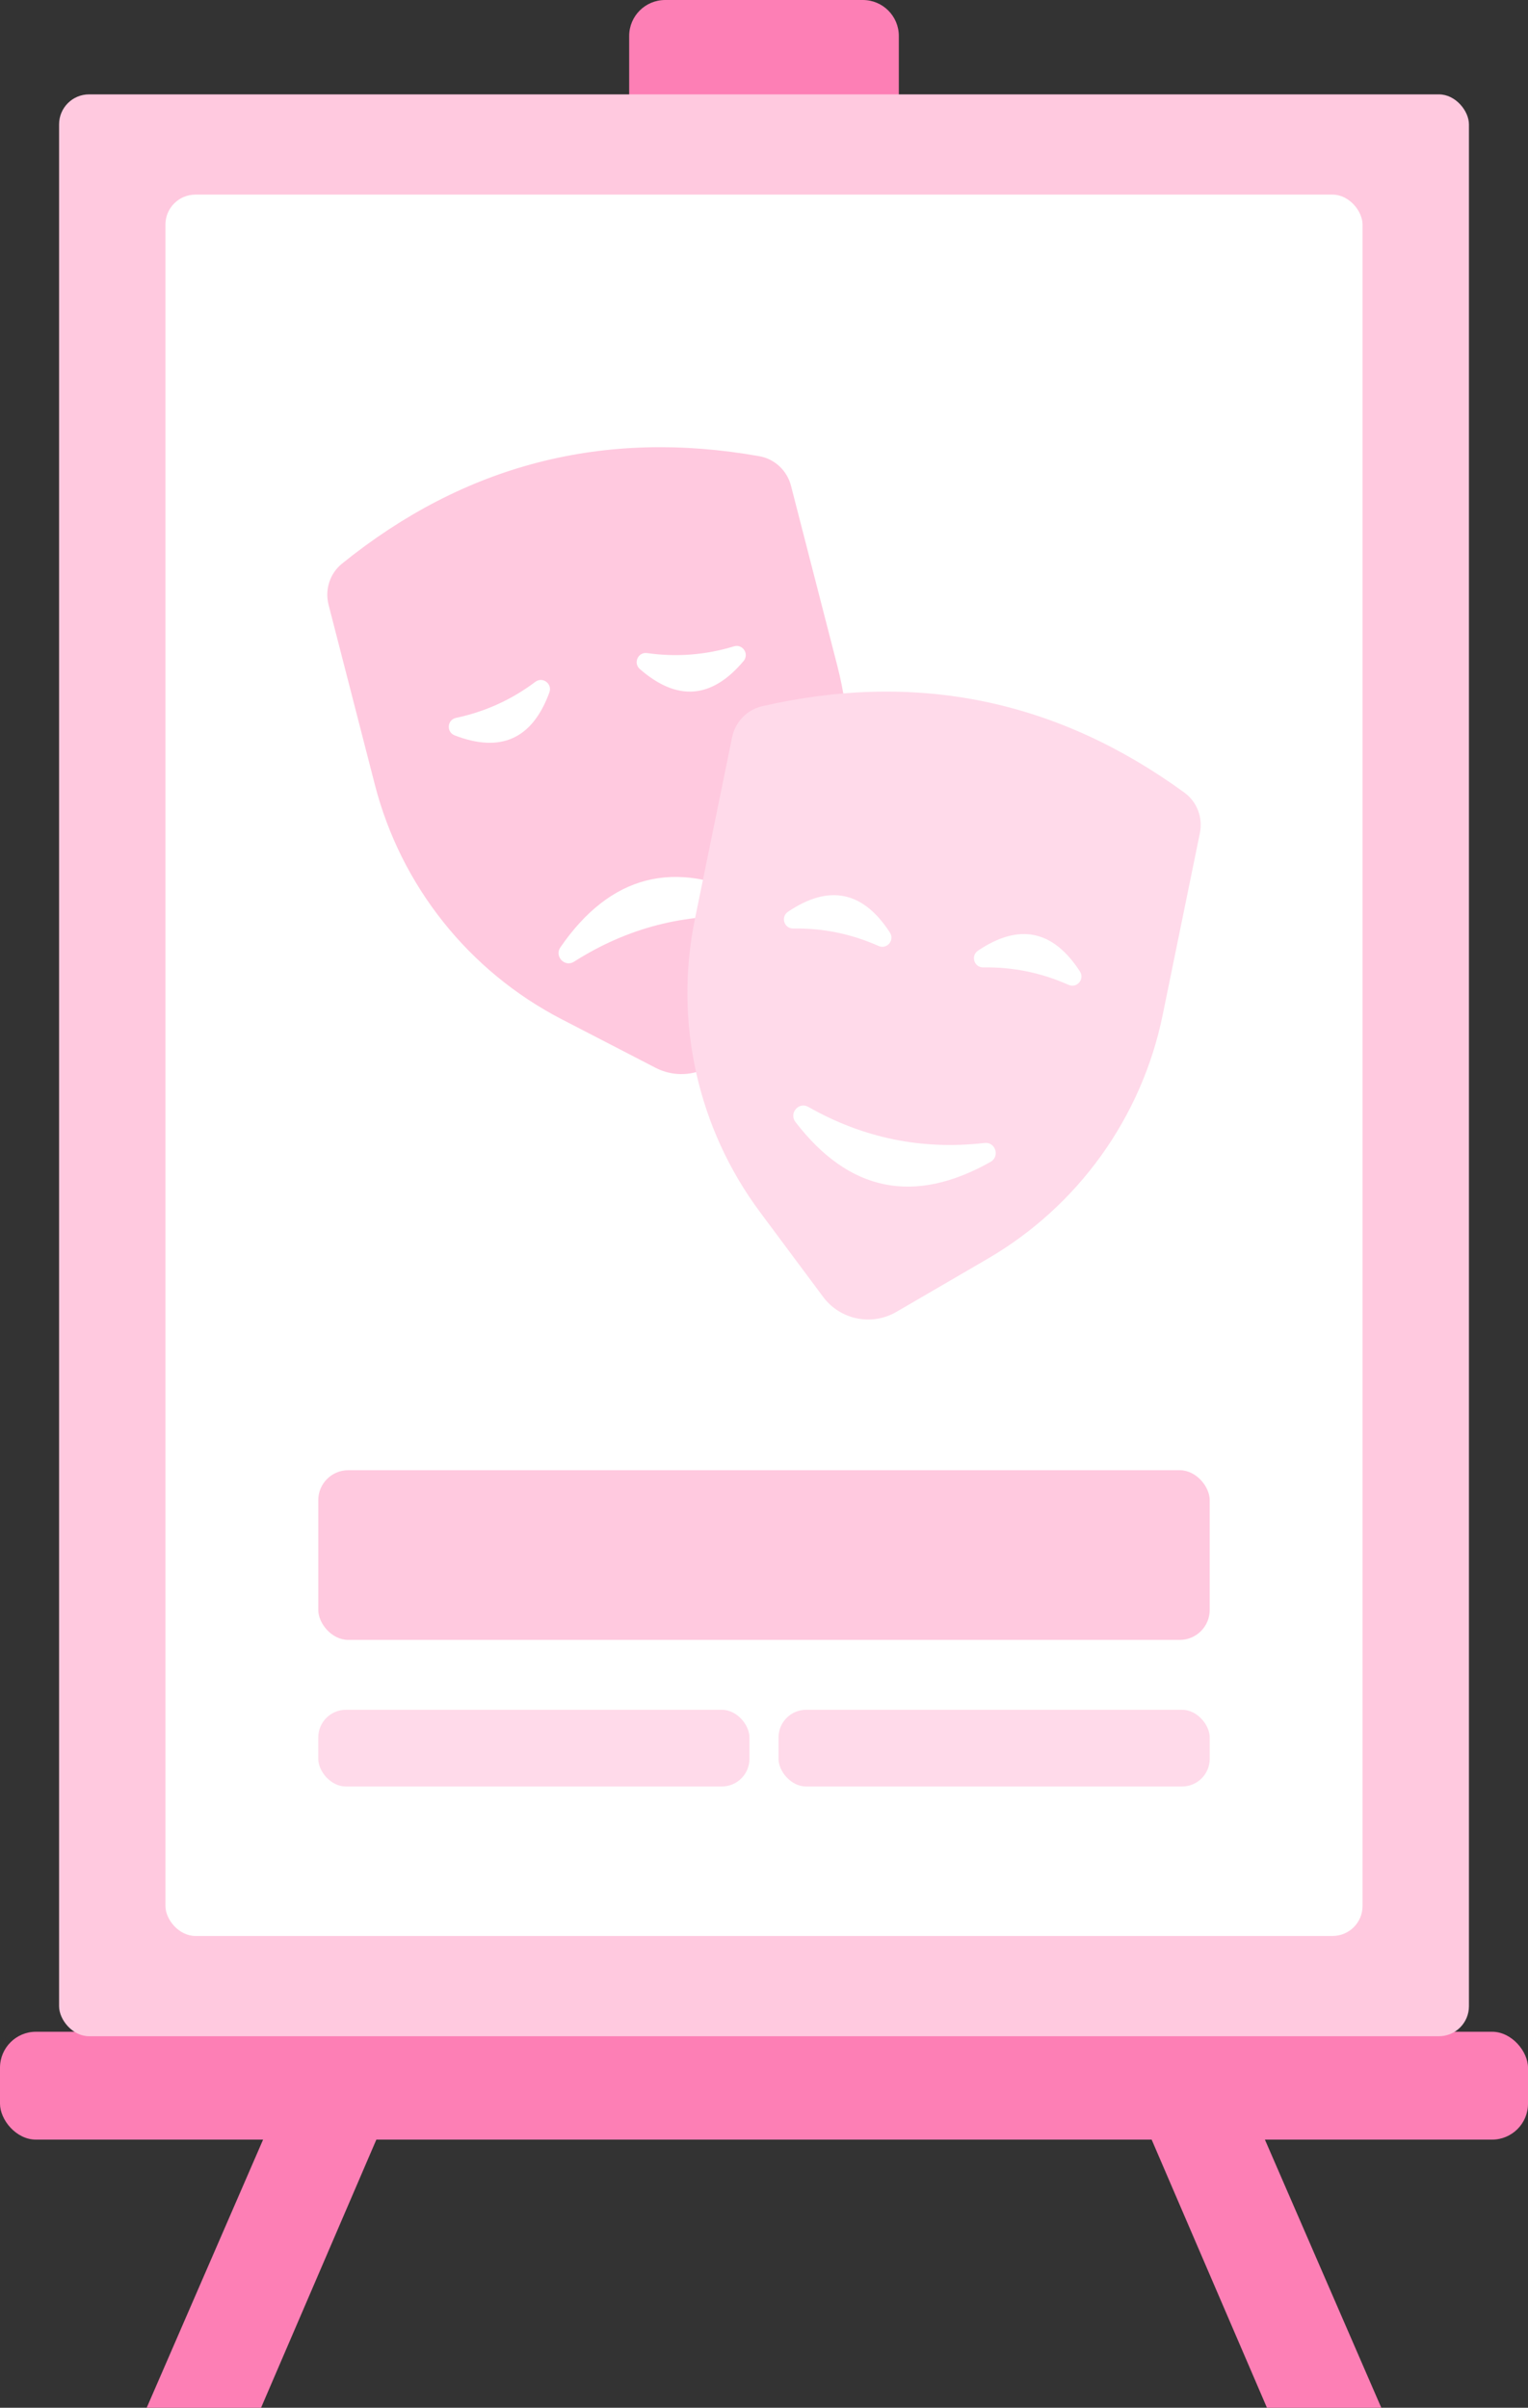 <?xml version="1.0" encoding="UTF-8"?>
<svg id="_レイヤー_2" data-name="レイヤー 2" xmlns="http://www.w3.org/2000/svg" width="102" height="160.695" viewBox="0 0 102 160.695">
  <rect x="0" y="0" width="102" height="160.695" fill="#333333" stroke="none"/>
  <defs>
    <style>
      .cls-1 {
        fill: #fff;
      }

      .cls-2 {
        fill: #ffdaea;
      }

      .cls-3 {
        fill: #ffc9df;
      }

      .cls-4 {
        fill: #fd7fb5;
      }
    </style>
  </defs>
  <g id="_04" data-name="04">
    <polygon class="cls-4" points="53.201 70.85 48.798 70.85 9.793 160.695 17.426 160.695 51 82.634 84.574 160.695 92.207 160.695 53.201 70.85"/>
    <rect class="cls-4" y="135.6" width="102" height="7.2" rx="2.4" ry="2.4"/>
    <path class="cls-4" d="m44.4,0h13.2c1.325,0,2.4,1.075,2.4,2.4v4.8h-18V2.4c0-1.325,1.075-2.4,2.4-2.4Z"/>
    <g>
      <rect class="cls-3" x="3.944" y="6.299" width="94.113" height="129.6" rx="2" ry="2"/>
      <rect class="cls-1" x="11.044" y="12.989" width="79.911" height="116.219" rx="2" ry="2"/>
      <g>
        <g>
          <path class="cls-3" d="m52.521,64.167l-3.921,5.856c-1.061,1.584-3.141,2.119-4.835,1.244l-6.261-3.236c-6.202-3.205-10.743-8.904-12.482-15.665l-3.088-11.999c-.26-1.012.082-2.091.895-2.748,8.198-6.625,17.486-9.015,27.864-7.17,1.029.183,1.85.963,2.11,1.975l3.088,11.999c1.74,6.761.514,13.943-3.37,19.744Z"/>
          <path class="cls-1" d="m38.323,64.182c3.549-2.262,7.423-3.259,11.623-2.991.736.047.996-.952.336-1.282-5.249-2.619-9.54-1.515-12.872,3.313-.419.607.291,1.357.913.96Z"/>
          <g>
            <path class="cls-1" d="m35.736,45.507c-1.587,1.192-3.352,1.994-5.294,2.405-.597.126-.659.949-.09,1.168,3.083,1.189,5.19.231,6.323-2.872.209-.573-.452-1.067-.939-.701Z"/>
            <path class="cls-1" d="m48.994,43.138c-1.899.578-3.831.727-5.797.449-.604-.085-.944.666-.484,1.067,2.49,2.172,4.798,1.993,6.924-.537.392-.467-.06-1.157-.643-.98Z"/>
          </g>
        </g>
        <g>
          <path class="cls-2" d="m65.929,84.011l-6.091,3.545c-1.648.959-3.752.528-4.891-1.001l-4.209-5.653c-4.169-5.6-5.753-12.711-4.353-19.551l2.484-12.139c.21-1.024.991-1.844,2.009-2.078,10.273-2.361,19.669-.438,28.188,5.768.845.615,1.241,1.676,1.031,2.7l-2.484,12.139c-1.4,6.84-5.65,12.758-11.684,16.269Z"/>
          <path class="cls-1" d="m53.963,73.877c3.658,2.082,7.577,2.884,11.758,2.406.733-.084,1.043.901.4,1.263-5.111,2.879-9.452,1.99-13.022-2.665-.449-.586.222-1.37.864-1.005Z"/>
          <g>
            <path class="cls-1" d="m58.647,63.135c-1.813-.809-3.711-1.198-5.696-1.166-.61.01-.854-.778-.348-1.119,2.741-1.846,5.009-1.381,6.804,1.392.331.512-.203,1.141-.76.892Z"/>
            <path class="cls-1" d="m71.331,65.731c-1.813-.809-3.711-1.198-5.696-1.166-.61.01-.854-.778-.348-1.119,2.741-1.846,5.009-1.381,6.804,1.392.331.512-.203,1.141-.76.892Z"/>
          </g>
        </g>
      </g>
      <rect class="cls-3" x="21.246" y="98.123" width="59.507" height="11.325" rx="2" ry="2"/>
      <rect class="cls-2" x="21.246" y="114.112" width="28.783" height="5.12" rx="1.846" ry="1.846"/>
      <rect class="cls-2" x="51.97" y="114.112" width="28.783" height="5.12" rx="1.846" ry="1.846"/>
    </g>
  </g>
</svg>